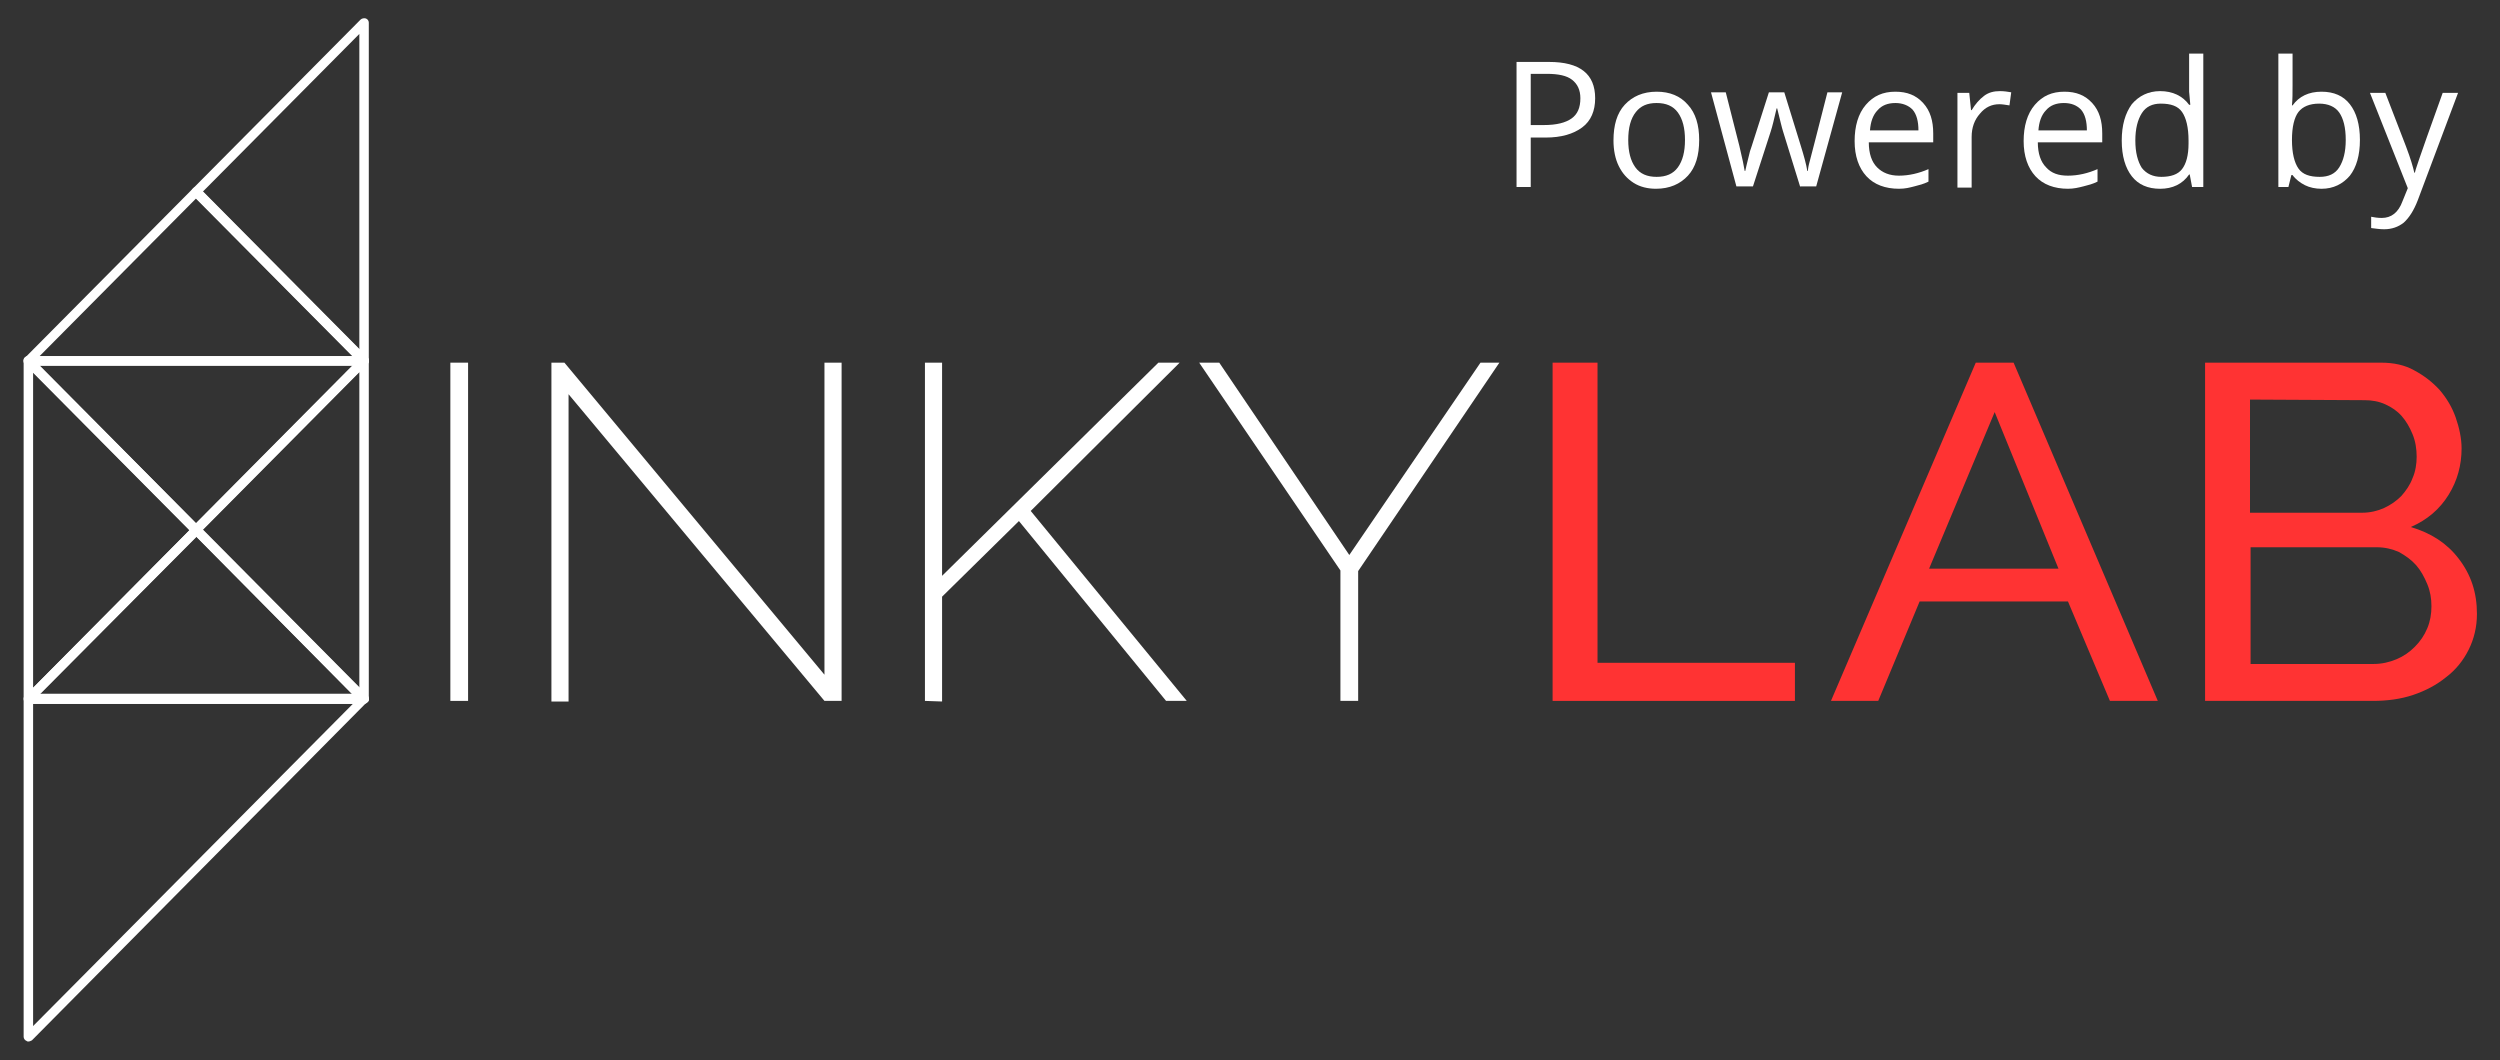 <svg width="125" height="53" viewBox="0 0 125 53" fill="none" xmlns="http://www.w3.org/2000/svg">
<rect x="0" y="0" width="125" height="53" fill="#333333" stroke="none"/>
<path d="M22.518 35.045V18.133H23.404V35.045H22.518Z" fill="white"/>
<path d="M28.428 19.711V35.075H27.571V18.133H28.221L41.223 33.735V18.133H42.08V35.045H41.223L28.428 19.711Z" fill="white"/>
<path d="M46.247 35.045V18.133H47.104V28.792L57.919 18.133H58.983L51.536 25.547L59.338 35.045H58.304L50.946 26.053L47.104 29.834V35.075L46.247 35.045Z" fill="white"/>
<path d="M60.963 18.133L67.465 27.75L74.025 18.133H74.97L67.908 28.554V35.045H67.021V28.524L59.959 18.133C59.959 18.133 60.963 18.133 60.963 18.133Z" fill="white"/>
<path d="M77.63 35.045V18.133H79.876V33.14H89.746V35.045H77.63Z" fill="#FF3333"/>
<path d="M98.788 18.133H100.68L107.89 35.045H105.496L103.398 30.073H95.981L93.912 35.045H91.548L98.788 18.133ZM102.925 28.435L99.734 20.604L96.454 28.435H102.925Z" fill="#FF3333"/>
<path d="M123.847 30.698C123.847 31.353 123.7 31.948 123.434 32.484C123.168 33.02 122.784 33.497 122.311 33.854C121.838 34.241 121.276 34.539 120.656 34.747C120.035 34.956 119.356 35.045 118.646 35.045H110.254V18.133H119.06C119.681 18.133 120.242 18.252 120.715 18.52C121.217 18.788 121.631 19.115 121.986 19.503C122.34 19.919 122.606 20.366 122.784 20.872C122.961 21.378 123.079 21.914 123.079 22.421C123.079 23.254 122.872 24.028 122.429 24.743C121.986 25.457 121.365 25.994 120.538 26.351C121.542 26.648 122.34 27.155 122.931 27.929C123.552 28.733 123.847 29.626 123.847 30.698ZM112.5 19.979V25.636H118.115C118.499 25.636 118.883 25.547 119.208 25.398C119.533 25.249 119.828 25.041 120.065 24.802C120.301 24.535 120.508 24.237 120.626 23.909C120.774 23.582 120.833 23.195 120.833 22.837C120.833 22.45 120.774 22.063 120.626 21.706C120.479 21.349 120.301 21.051 120.094 20.813C119.858 20.545 119.592 20.366 119.267 20.217C118.942 20.068 118.587 20.009 118.233 20.009L112.5 19.979ZM121.572 30.311C121.572 29.924 121.513 29.567 121.365 29.209C121.217 28.852 121.04 28.524 120.804 28.256C120.567 27.988 120.272 27.78 119.947 27.601C119.622 27.453 119.237 27.363 118.853 27.363H112.529V33.199H118.676C119.09 33.199 119.474 33.11 119.828 32.961C120.183 32.812 120.479 32.604 120.745 32.336C121.011 32.068 121.217 31.77 121.365 31.413C121.513 31.055 121.572 30.698 121.572 30.311Z" fill="#FF3333"/>
<path d="M1.418 52.076C1.389 52.076 1.359 52.076 1.33 52.047C1.241 52.017 1.182 51.927 1.182 51.838V34.926C1.182 34.807 1.3 34.688 1.418 34.688H18.203C18.292 34.688 18.381 34.747 18.41 34.836C18.44 34.926 18.44 35.015 18.351 35.104L1.596 52.017C1.537 52.047 1.478 52.076 1.418 52.076ZM1.655 35.194V51.302L17.642 35.194H1.655Z" fill="white"/>
<path d="M1.418 35.194C1.389 35.194 1.359 35.194 1.33 35.164C1.241 35.135 1.182 35.045 1.182 34.956V18.044C1.182 17.954 1.241 17.865 1.33 17.835C1.418 17.805 1.507 17.805 1.596 17.895L9.988 26.351C10.077 26.44 10.077 26.589 9.988 26.678L1.596 35.105C1.537 35.164 1.478 35.194 1.418 35.194ZM1.655 18.609V34.39L9.486 26.5L1.655 18.609Z" fill="white"/>
<path d="M18.203 35.194C18.144 35.194 18.085 35.165 18.026 35.135L9.634 26.649C9.545 26.56 9.545 26.411 9.634 26.321L18.026 17.865C18.085 17.806 18.203 17.776 18.292 17.806C18.381 17.835 18.44 17.925 18.44 18.014V34.926C18.44 35.016 18.381 35.105 18.292 35.135C18.262 35.165 18.233 35.194 18.203 35.194ZM10.136 26.5L17.967 34.391V18.61L10.136 26.5Z" fill="white"/>
<path d="M18.203 18.282C18.144 18.282 18.085 18.252 18.026 18.222L9.634 9.766C9.545 9.677 9.545 9.528 9.634 9.439L18.026 0.982C18.085 0.923 18.203 0.893 18.292 0.923C18.381 0.953 18.44 1.042 18.44 1.131V18.044C18.44 18.133 18.381 18.222 18.292 18.252C18.262 18.282 18.233 18.282 18.203 18.282ZM10.136 9.587L17.967 17.478V1.697L10.136 9.587Z" fill="white"/>
<path d="M18.203 35.194H1.419C1.33 35.194 1.241 35.134 1.212 35.045C1.182 34.956 1.182 34.866 1.271 34.777L9.663 26.321C9.752 26.232 9.9 26.232 9.988 26.321L18.381 34.777C18.44 34.837 18.469 34.956 18.44 35.045C18.381 35.134 18.292 35.194 18.203 35.194ZM1.98 34.718H17.642L9.811 26.827L1.98 34.718Z" fill="white"/>
<path d="M9.811 26.738C9.752 26.738 9.693 26.709 9.634 26.679L1.241 18.223C1.182 18.163 1.152 18.044 1.182 17.954C1.212 17.865 1.3 17.806 1.389 17.806H18.174C18.262 17.806 18.351 17.865 18.381 17.954C18.41 18.044 18.41 18.133 18.322 18.223L9.959 26.649C9.929 26.709 9.87 26.738 9.811 26.738ZM1.98 18.282L9.811 26.172L17.642 18.282H1.98Z" fill="white"/>
<path d="M18.203 18.282H1.419C1.33 18.282 1.241 18.222 1.212 18.133C1.182 18.044 1.182 17.954 1.271 17.865L9.663 9.409C9.752 9.319 9.9 9.319 9.988 9.409L18.381 17.865C18.44 17.924 18.469 18.044 18.44 18.133C18.381 18.222 18.292 18.282 18.203 18.282ZM1.98 17.805H17.642L9.811 9.915L1.98 17.805Z" fill="white"/>
<path d="M79.758 4.913C79.758 5.538 79.551 6.044 79.108 6.372C78.664 6.699 78.073 6.878 77.275 6.878H76.537V9.349H75.827V3.097H77.453C78.989 3.097 79.758 3.692 79.758 4.913ZM76.537 6.253H77.187C77.837 6.253 78.28 6.134 78.576 5.925C78.871 5.717 79.019 5.389 79.019 4.913C79.019 4.496 78.871 4.198 78.605 3.99C78.339 3.782 77.925 3.692 77.335 3.692H76.537V6.253Z" fill="white"/>
<path d="M84.959 6.997C84.959 7.771 84.781 8.366 84.397 8.783C84.013 9.2 83.481 9.438 82.801 9.438C82.388 9.438 82.004 9.349 81.678 9.141C81.353 8.932 81.117 8.664 80.94 8.307C80.762 7.95 80.674 7.503 80.674 7.027C80.674 6.252 80.851 5.657 81.235 5.24C81.619 4.823 82.151 4.585 82.831 4.585C83.481 4.585 84.013 4.793 84.397 5.24C84.781 5.657 84.959 6.252 84.959 6.997ZM81.412 6.997C81.412 7.592 81.531 8.039 81.767 8.366C82.004 8.694 82.358 8.843 82.831 8.843C83.304 8.843 83.658 8.694 83.895 8.366C84.131 8.039 84.249 7.592 84.249 6.997C84.249 6.401 84.131 5.955 83.895 5.627C83.658 5.3 83.304 5.151 82.831 5.151C82.358 5.151 82.033 5.3 81.797 5.597C81.531 5.925 81.412 6.401 81.412 6.997Z" fill="white"/>
<path d="M90.012 9.35L89.155 6.58C89.096 6.402 89.007 6.015 88.859 5.419H88.83C88.712 5.925 88.623 6.312 88.534 6.58L87.648 9.32H86.82L85.55 4.615H86.288C86.584 5.806 86.82 6.699 86.968 7.295C87.116 7.92 87.204 8.337 87.234 8.546H87.263C87.293 8.397 87.352 8.158 87.411 7.92C87.47 7.652 87.529 7.444 87.589 7.295L88.445 4.615H89.214L90.041 7.295C90.189 7.771 90.307 8.188 90.366 8.546H90.396C90.396 8.456 90.425 8.278 90.485 8.069C90.544 7.861 90.839 6.699 91.371 4.615H92.11L90.81 9.32H90.012V9.35Z" fill="white"/>
<path d="M94.947 9.438C94.267 9.438 93.706 9.23 93.322 8.813C92.937 8.396 92.731 7.801 92.731 7.056C92.731 6.312 92.908 5.687 93.292 5.24C93.676 4.793 94.149 4.585 94.769 4.585C95.361 4.585 95.804 4.764 96.158 5.151C96.513 5.538 96.661 6.044 96.661 6.669V7.116H93.44C93.44 7.682 93.587 8.098 93.853 8.366C94.119 8.634 94.474 8.783 94.947 8.783C95.449 8.783 95.951 8.664 96.424 8.456V9.081C96.188 9.2 95.951 9.26 95.715 9.319C95.479 9.379 95.272 9.438 94.947 9.438ZM94.769 5.151C94.385 5.151 94.09 5.27 93.883 5.508C93.647 5.746 93.528 6.104 93.499 6.52H95.922C95.922 6.074 95.833 5.716 95.626 5.478C95.42 5.27 95.124 5.151 94.769 5.151Z" fill="white"/>
<path d="M100 4.556C100.207 4.556 100.384 4.585 100.561 4.615L100.473 5.27C100.266 5.24 100.118 5.211 99.97 5.211C99.586 5.211 99.261 5.36 98.995 5.687C98.729 5.985 98.582 6.372 98.582 6.848V9.379H97.872V4.645H98.463L98.552 5.508H98.582C98.759 5.211 98.966 4.973 99.202 4.794C99.439 4.615 99.704 4.556 100 4.556Z" fill="white"/>
<path d="M103.398 9.438C102.719 9.438 102.157 9.23 101.773 8.813C101.389 8.396 101.182 7.801 101.182 7.056C101.182 6.312 101.359 5.687 101.743 5.24C102.128 4.793 102.6 4.585 103.221 4.585C103.812 4.585 104.255 4.764 104.61 5.151C104.965 5.538 105.112 6.044 105.112 6.669V7.116H101.891C101.891 7.682 102.039 8.098 102.305 8.366C102.571 8.664 102.926 8.783 103.398 8.783C103.901 8.783 104.403 8.664 104.876 8.456V9.081C104.639 9.2 104.403 9.26 104.167 9.319C103.93 9.379 103.694 9.438 103.398 9.438ZM103.191 5.151C102.807 5.151 102.512 5.27 102.305 5.508C102.069 5.746 101.95 6.104 101.921 6.52H104.344C104.344 6.074 104.255 5.716 104.048 5.478C103.842 5.27 103.576 5.151 103.191 5.151Z" fill="white"/>
<path d="M109.486 8.724H109.456C109.131 9.2 108.629 9.439 108.008 9.439C107.388 9.439 106.915 9.23 106.59 8.813C106.265 8.397 106.087 7.801 106.087 7.027C106.087 6.253 106.265 5.657 106.59 5.211C106.944 4.794 107.417 4.556 108.008 4.556C108.629 4.556 109.131 4.794 109.456 5.24H109.515L109.486 4.913L109.456 4.585V2.68H110.165V9.349H109.604L109.486 8.724ZM108.067 8.843C108.54 8.843 108.895 8.724 109.102 8.456C109.308 8.188 109.427 7.771 109.427 7.176V7.027C109.427 6.372 109.308 5.895 109.102 5.598C108.895 5.3 108.54 5.181 108.038 5.181C107.624 5.181 107.299 5.33 107.092 5.657C106.885 5.985 106.767 6.431 106.767 7.027C106.767 7.622 106.885 8.069 107.092 8.397C107.329 8.694 107.654 8.843 108.067 8.843Z" fill="white"/>
<path d="M116.076 4.585C116.696 4.585 117.169 4.794 117.494 5.211C117.819 5.627 117.996 6.223 117.996 6.997C117.996 7.771 117.819 8.367 117.494 8.784C117.139 9.2 116.667 9.439 116.076 9.439C115.78 9.439 115.485 9.379 115.248 9.26C115.012 9.141 114.775 8.962 114.628 8.754H114.568L114.421 9.349H113.918V2.68H114.628V4.288C114.628 4.645 114.628 4.972 114.598 5.27H114.628C114.953 4.824 115.425 4.585 116.076 4.585ZM115.957 5.181C115.485 5.181 115.13 5.33 114.923 5.598C114.716 5.866 114.598 6.342 114.598 6.997C114.598 7.652 114.716 8.129 114.923 8.426C115.13 8.724 115.485 8.843 115.987 8.843C116.43 8.843 116.755 8.694 116.962 8.367C117.169 8.039 117.287 7.593 117.287 6.997C117.287 6.372 117.169 5.925 116.962 5.627C116.755 5.33 116.401 5.181 115.957 5.181Z" fill="white"/>
<path d="M118.499 4.645H119.267L120.301 7.324C120.538 7.95 120.656 8.366 120.715 8.634H120.745C120.774 8.486 120.863 8.247 120.981 7.89C121.099 7.533 121.483 6.461 122.134 4.645H122.902L120.892 10.004C120.686 10.54 120.449 10.897 120.183 11.136C119.917 11.344 119.592 11.463 119.208 11.463C119.001 11.463 118.794 11.433 118.558 11.403V10.838C118.706 10.868 118.883 10.897 119.09 10.897C119.563 10.897 119.917 10.629 120.124 10.064L120.39 9.409L118.499 4.645Z" fill="white"/>
</svg>
